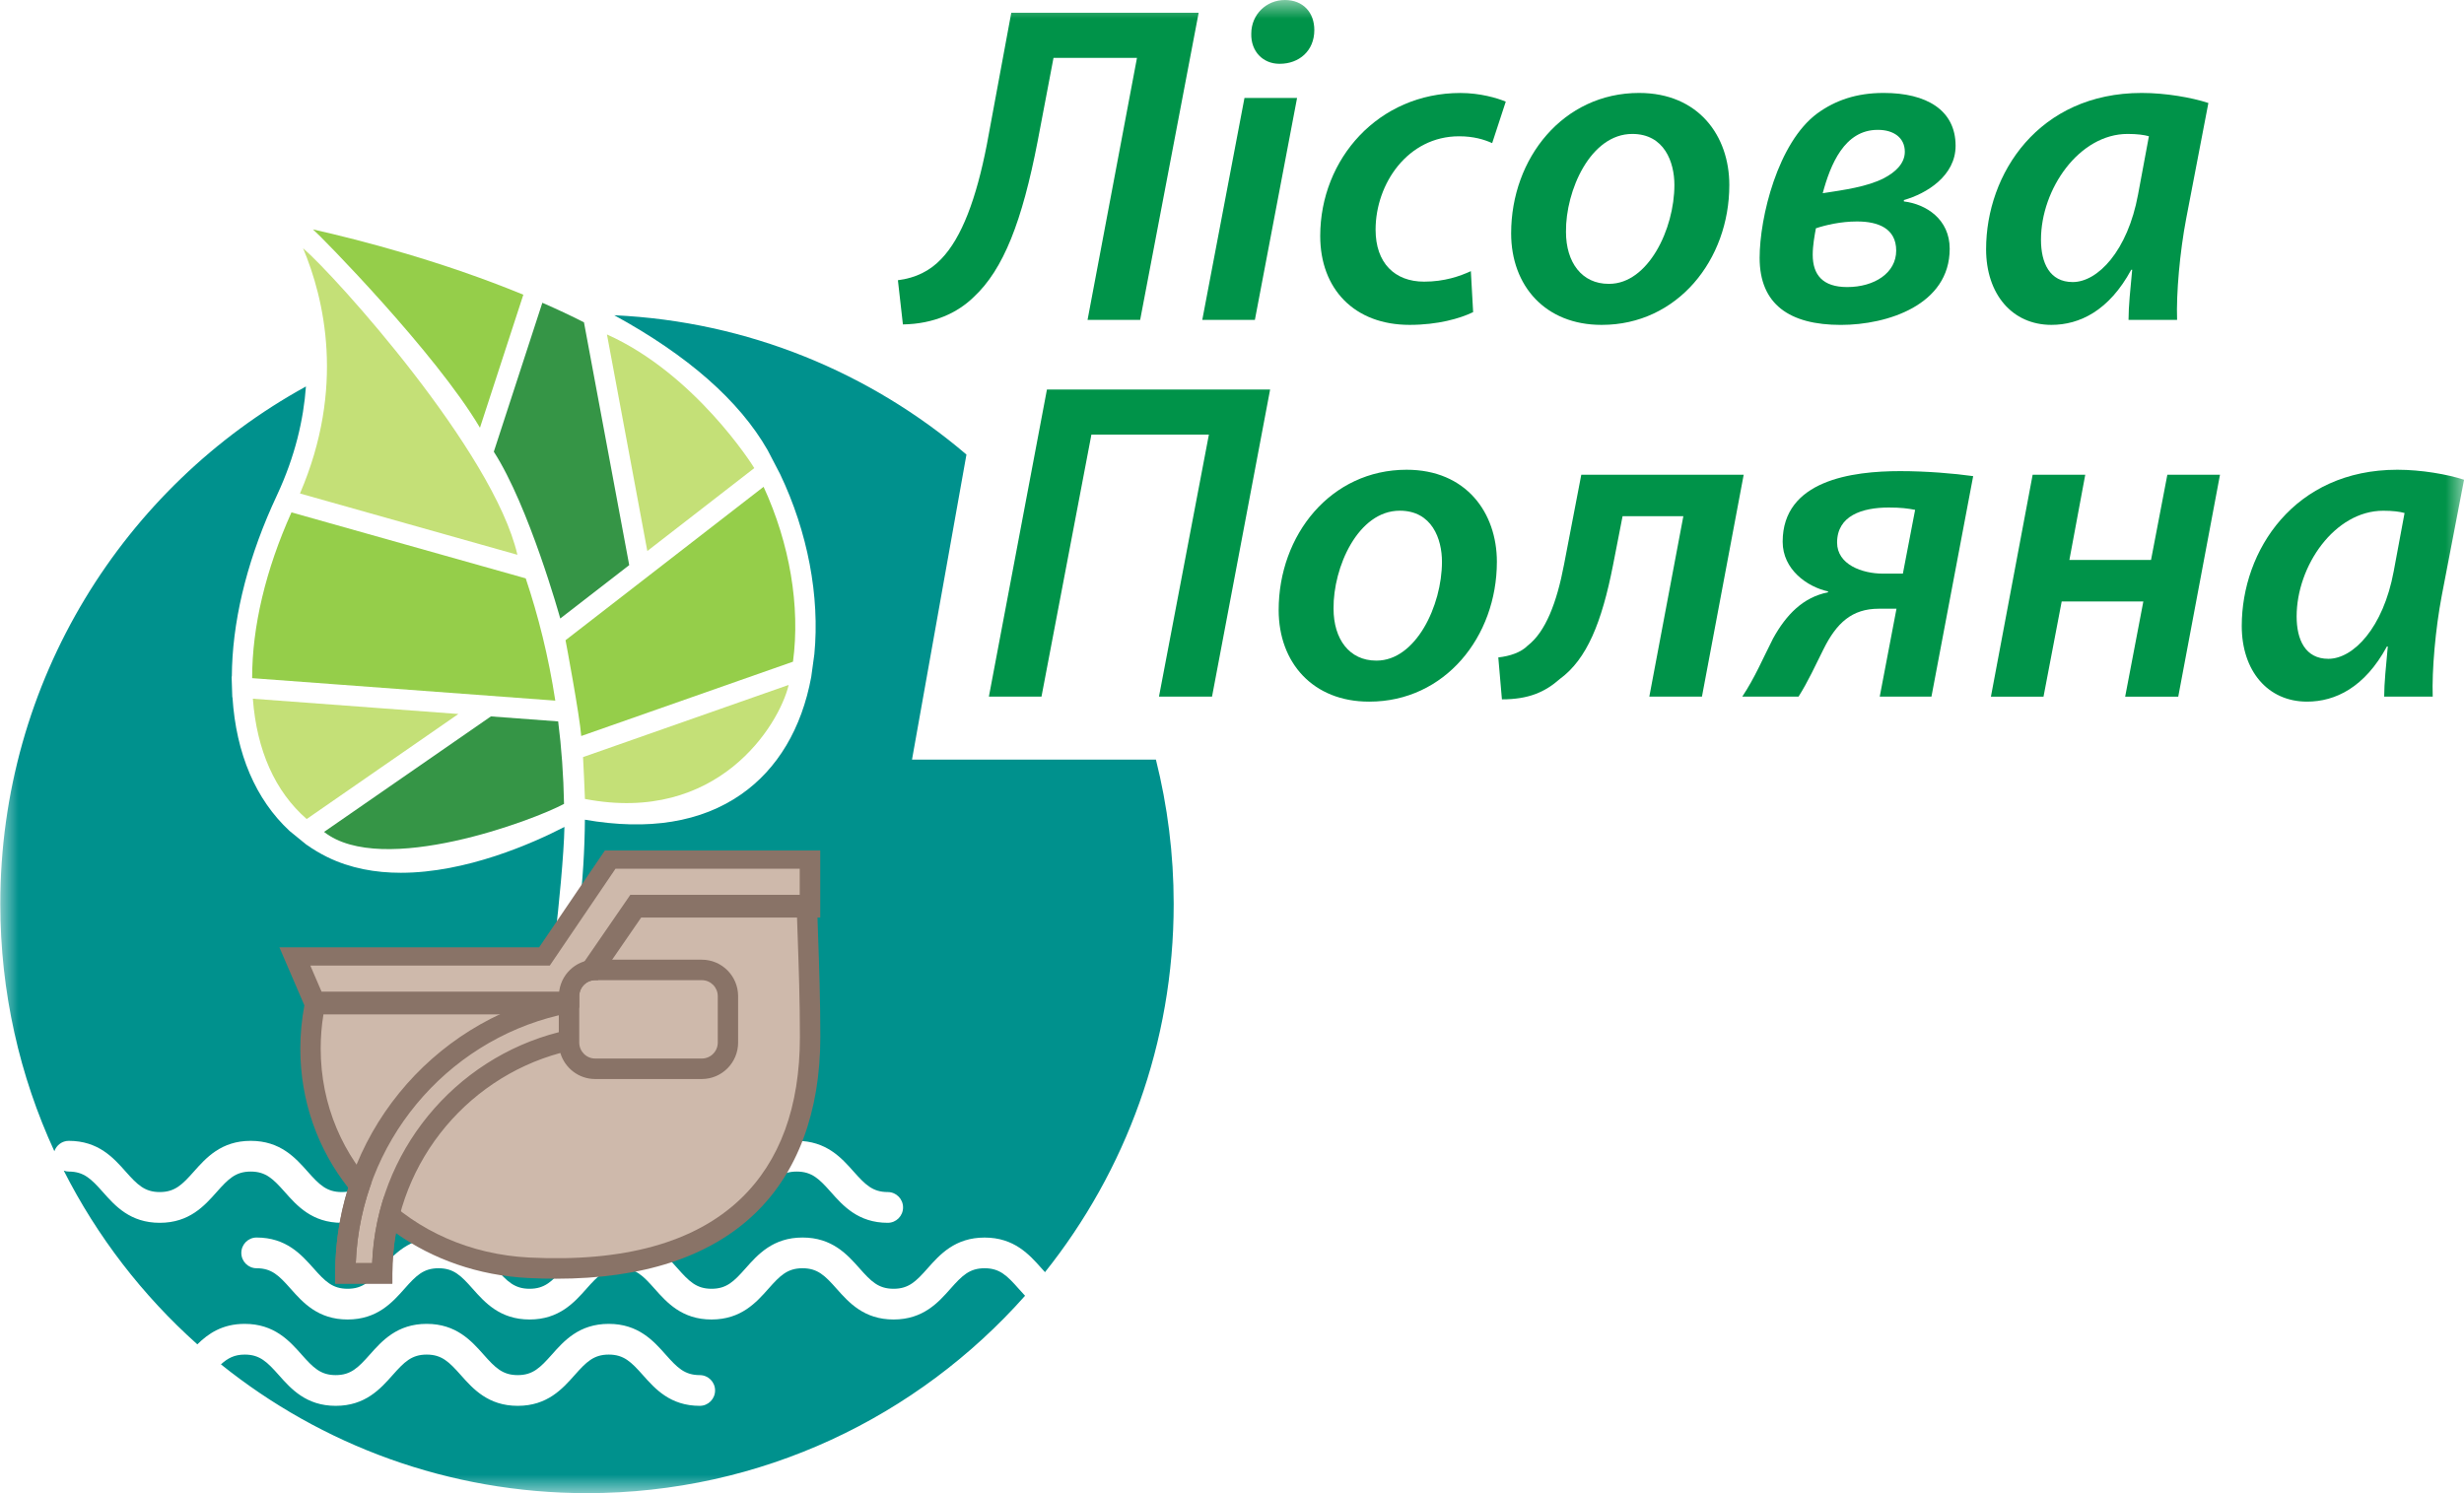 <svg width="66" height="40" viewBox="0 0 66 40" fill="none" xmlns="http://www.w3.org/2000/svg">
<g clip-path="url(#clip0_1242_7540)">
<mask id="mask0_1242_7540" style="mask-type:luminance" maskUnits="userSpaceOnUse" x="0" y="0" width="66" height="40">
<path d="M66 0H0V40H66V0Z" fill="white"/>
</mask>
<g mask="url(#mask0_1242_7540)">
<path d="M24.429 20.347L25.887 12.177C23.32 9.987 20.044 8.61 16.453 8.445C18.421 9.52 19.803 10.733 20.56 12.056C20.587 12.103 20.895 12.699 20.895 12.699C21.636 14.252 21.962 15.975 21.813 17.525L21.729 18.137C21.474 19.513 20.83 20.597 19.857 21.277C18.782 22.028 17.372 22.256 15.667 21.959C15.661 22.764 15.611 23.597 15.507 24.461L14.871 25.099C14.964 24.327 15.106 22.876 15.119 22.153C14.261 22.595 12.488 23.381 10.738 23.381C10.06 23.381 9.386 23.263 8.769 22.961C8.574 22.865 8.383 22.751 8.199 22.621L7.756 22.26C6.849 21.418 6.324 20.191 6.227 18.678H6.222L6.204 18.125H6.21C6.217 16.707 6.583 15.146 7.278 13.576L7.42 13.264C7.907 12.22 8.131 11.239 8.195 10.353C3.317 13.033 0.008 18.235 0.008 24.214C0.008 26.581 0.527 28.825 1.456 30.84C1.512 30.679 1.663 30.562 1.842 30.562C2.635 30.562 3.041 31.019 3.367 31.386C3.678 31.736 3.874 31.934 4.279 31.934C4.685 31.934 4.881 31.736 5.192 31.386C5.518 31.019 5.924 30.562 6.716 30.562C7.509 30.562 7.915 31.019 8.241 31.386C8.552 31.736 8.748 31.934 9.154 31.934C9.56 31.934 9.756 31.736 10.066 31.386C10.392 31.019 10.798 30.562 11.591 30.562C12.384 30.562 12.79 31.019 13.116 31.386C13.426 31.736 13.622 31.934 14.028 31.934C14.433 31.934 14.63 31.736 14.941 31.386C15.266 31.019 15.672 30.562 16.465 30.562C17.258 30.562 17.664 31.019 17.99 31.386C18.301 31.736 18.497 31.934 18.903 31.934C19.309 31.934 19.505 31.736 19.816 31.386C20.142 31.019 20.548 30.562 21.341 30.562C22.135 30.562 22.54 31.019 22.866 31.386C23.178 31.736 23.373 31.934 23.78 31.934C24.006 31.934 24.189 32.119 24.189 32.346C24.189 32.573 24.006 32.758 23.78 32.758C22.987 32.758 22.581 32.301 22.255 31.933C21.944 31.583 21.748 31.385 21.341 31.385C20.935 31.385 20.739 31.583 20.428 31.933C20.102 32.301 19.696 32.758 18.903 32.758C18.11 32.758 17.704 32.301 17.378 31.933C17.067 31.583 16.872 31.385 16.465 31.385C16.058 31.385 15.863 31.583 15.552 31.933C15.226 32.301 14.82 32.758 14.028 32.758C13.235 32.758 12.829 32.301 12.503 31.933C12.192 31.583 11.996 31.385 11.591 31.385C11.186 31.385 10.989 31.583 10.678 31.933C10.352 32.301 9.946 32.758 9.154 32.758C8.361 32.758 7.955 32.301 7.629 31.933C7.318 31.583 7.122 31.385 6.716 31.385C6.31 31.385 6.115 31.583 5.804 31.933C5.478 32.301 5.072 32.758 4.279 32.758C3.486 32.758 3.08 32.301 2.755 31.933C2.443 31.583 2.248 31.385 1.842 31.385C1.795 31.385 1.75 31.375 1.708 31.36C2.604 33.13 3.823 34.707 5.286 36.014C5.576 35.727 5.954 35.465 6.555 35.465C7.348 35.465 7.754 35.922 8.08 36.289C8.391 36.639 8.587 36.838 8.992 36.838C9.397 36.838 9.594 36.639 9.905 36.289C10.231 35.922 10.637 35.465 11.429 35.465C12.222 35.465 12.628 35.922 12.954 36.289C13.265 36.639 13.461 36.838 13.867 36.838C14.274 36.838 14.469 36.639 14.781 36.289C15.106 35.922 15.512 35.465 16.306 35.465C17.099 35.465 17.505 35.922 17.831 36.289C18.142 36.639 18.338 36.838 18.744 36.838C18.971 36.838 19.154 37.022 19.154 37.249C19.154 37.476 18.971 37.661 18.744 37.661C17.951 37.661 17.546 37.204 17.22 36.837C16.908 36.487 16.713 36.288 16.306 36.288C15.9 36.288 15.704 36.487 15.393 36.837C15.067 37.204 14.661 37.661 13.868 37.661C13.075 37.661 12.669 37.204 12.343 36.837C12.031 36.487 11.836 36.288 11.43 36.288C11.024 36.288 10.828 36.487 10.517 36.837C10.191 37.204 9.785 37.661 8.993 37.661C8.2 37.661 7.794 37.204 7.468 36.837C7.157 36.487 6.961 36.288 6.556 36.288C6.281 36.288 6.102 36.382 5.918 36.55C8.606 38.709 12.014 40 15.723 40C20.389 40 24.579 37.956 27.457 34.712C27.397 34.648 27.34 34.585 27.286 34.524C26.975 34.173 26.779 33.975 26.373 33.975C25.966 33.975 25.771 34.173 25.459 34.524C25.134 34.891 24.728 35.348 23.934 35.348C23.141 35.348 22.736 34.891 22.409 34.524C22.098 34.173 21.902 33.975 21.496 33.975C21.09 33.975 20.894 34.173 20.583 34.524C20.257 34.891 19.851 35.348 19.058 35.348C18.266 35.348 17.86 34.891 17.534 34.524C17.223 34.173 17.027 33.975 16.622 33.975C16.216 33.975 16.02 34.173 15.709 34.524C15.383 34.891 14.977 35.348 14.185 35.348C13.392 35.348 12.986 34.891 12.66 34.524C12.349 34.173 12.153 33.975 11.747 33.975C11.341 33.975 11.146 34.173 10.835 34.524C10.509 34.891 10.103 35.348 9.31 35.348C8.517 35.348 8.111 34.891 7.785 34.524C7.474 34.173 7.279 33.975 6.873 33.975C6.647 33.975 6.464 33.791 6.464 33.564C6.464 33.336 6.647 33.152 6.873 33.152C7.666 33.152 8.071 33.609 8.398 33.976C8.709 34.327 8.905 34.525 9.311 34.525C9.717 34.525 9.912 34.327 10.223 33.976C10.549 33.609 10.954 33.152 11.748 33.152C12.541 33.152 12.947 33.609 13.272 33.976C13.584 34.327 13.779 34.525 14.185 34.525C14.591 34.525 14.787 34.327 15.098 33.976C15.424 33.609 15.83 33.152 16.622 33.152C17.415 33.152 17.821 33.609 18.147 33.976C18.458 34.327 18.654 34.525 19.059 34.525C19.465 34.525 19.661 34.327 19.972 33.976C20.298 33.609 20.704 33.152 21.497 33.152C22.29 33.152 22.696 33.609 23.022 33.976C23.333 34.327 23.528 34.525 23.935 34.525C24.342 34.525 24.537 34.327 24.848 33.976C25.174 33.609 25.58 33.153 26.373 33.153C27.166 33.153 27.572 33.61 27.898 33.977C27.93 34.013 27.961 34.047 27.991 34.08C30.147 31.378 31.438 27.948 31.438 24.215C31.438 22.881 31.272 21.586 30.962 20.349H24.431L24.429 20.347Z" fill="#00918D"/>
<path d="M12.856 11.459L14.018 7.895C11.853 7.002 9.67 6.436 8.383 6.145C8.582 6.312 11.662 9.442 12.856 11.458V11.459Z" fill="#95CE4A"/>
<path d="M13.859 14.861C13.222 12.101 8.985 7.393 8.118 6.65C8.684 7.997 9.255 10.383 8.035 13.22L13.859 14.862V14.861Z" fill="#C4E077"/>
<path d="M6.754 18.167L14.874 18.769C14.693 17.588 14.418 16.496 14.082 15.494L7.807 13.726C7.115 15.266 6.753 16.791 6.754 18.167Z" fill="#95CE4A"/>
<path d="M15.668 21.403C19.224 22.088 20.866 19.431 21.126 18.348L15.617 20.282C15.627 20.417 15.667 21.335 15.668 21.403V21.403Z" fill="#C4E077"/>
<path d="M20.453 13.041L15.148 17.151C15.157 17.189 15.524 19.15 15.569 19.717L21.241 17.726C21.439 16.245 21.155 14.565 20.453 13.041Z" fill="#95CE4A"/>
<path d="M8.215 21.941L12.278 19.127L6.773 18.718C6.877 20.103 7.371 21.208 8.215 21.941Z" fill="#C4E077"/>
<path d="M16.258 8.961L17.339 14.761L20.204 12.54C20.166 12.468 18.613 10.014 16.258 8.96L16.258 8.961Z" fill="#C4E077"/>
<path d="M16.854 15.139L15.642 8.635C15.288 8.455 14.914 8.279 14.527 8.111L13.227 12.101C14.17 13.565 14.996 16.528 15.007 16.569L16.854 15.139Z" fill="#359546"/>
<path d="M15.108 21.535C15.094 20.769 15.04 20.032 14.951 19.326L13.149 19.192L8.68 22.286C10.231 23.507 14.317 21.965 15.108 21.535H15.108Z" fill="#359546"/>
<path d="M21.914 25.087C21.908 24.918 21.902 24.75 21.897 24.581H21.971V22.784H16.202L14.441 25.378H7.484L8.153 26.933C8.082 27.313 8.044 27.701 8.044 28.089C8.044 29.504 8.518 30.793 9.33 31.823C9.104 32.546 8.981 33.315 8.981 34.113V34.387H10.511V34.113C10.511 33.745 10.544 33.384 10.606 33.035C11.592 33.734 12.807 34.17 14.149 34.237C14.403 34.25 14.652 34.256 14.894 34.256C17.218 34.256 19.005 33.673 20.213 32.518C21.364 31.417 21.973 29.779 21.973 27.781C21.973 26.796 21.943 25.927 21.914 25.087V25.087Z" fill="#897367"/>
<path d="M21.35 24.581H17.174L15.388 27.174H8.664C8.614 27.476 8.59 27.782 8.59 28.089C8.59 31.122 10.991 33.529 14.176 33.688C16.709 33.815 18.614 33.287 19.835 32.119C20.891 31.11 21.426 29.651 21.426 27.781C21.426 26.805 21.396 25.941 21.367 25.105C21.361 24.93 21.355 24.755 21.349 24.581L21.35 24.581Z" fill="#CEB9AB"/>
<path d="M21.421 23.971V23.272H16.487L14.727 25.866H8.312L8.613 26.565H15.098L16.884 23.971H21.421Z" fill="#CEB9AB"/>
<path d="M9.531 33.838H9.969C10.095 30.735 12.343 28.173 15.291 27.578V27.128C12.1 27.731 9.659 30.491 9.531 33.838Z" fill="#CEB9AB"/>
<path d="M15.941 26.258H18.8C19.035 26.258 19.226 26.449 19.226 26.686V27.929C19.226 28.166 19.035 28.357 18.8 28.357H15.941C15.706 28.357 15.516 28.166 15.516 27.929V26.686C15.516 26.449 15.706 26.258 15.941 26.258Z" fill="#CEB9AB"/>
<path d="M18.799 25.709H15.941C15.421 25.709 14.997 26.12 14.971 26.635C11.548 27.386 8.977 30.452 8.977 34.113V34.387H10.507V34.113C10.507 31.291 12.419 28.912 15.009 28.208C15.129 28.611 15.501 28.906 15.94 28.906H18.799C19.335 28.906 19.771 28.468 19.771 27.929V26.686C19.771 26.147 19.335 25.709 18.799 25.709H18.799ZM9.967 33.838H9.529C9.652 30.604 11.936 27.918 14.968 27.198V27.651C12.179 28.362 10.088 30.849 9.967 33.838ZM19.226 27.929C19.226 28.165 19.035 28.357 18.8 28.357H15.942C15.707 28.357 15.516 28.165 15.516 27.929V26.686C15.516 26.45 15.707 26.258 15.942 26.258H18.8C19.035 26.258 19.226 26.45 19.226 26.686V27.929Z" fill="#897367"/>
<path d="M32.107 0.342L30.54 8.569H29.131L30.455 1.55H28.219L27.794 3.784C27.38 5.921 26.883 7.215 26.08 7.959C25.655 8.374 25.023 8.679 24.185 8.691L24.051 7.507C24.537 7.446 24.913 7.25 25.205 6.945C25.764 6.372 26.153 5.309 26.432 3.881L27.088 0.341H32.106L32.107 0.342Z" fill="#009349"/>
<path d="M32.204 8.569L33.334 2.624H34.743L33.613 8.569H32.203H32.204ZM34.269 1.709C33.832 1.709 33.504 1.379 33.516 0.904C33.516 0.379 33.929 0 34.415 0C34.901 0 35.205 0.33 35.205 0.805C35.205 1.367 34.792 1.709 34.281 1.709H34.269Z" fill="#009349"/>
<path d="M39.458 8.362C39.106 8.533 38.511 8.703 37.757 8.703C36.275 8.703 35.363 7.739 35.363 6.323C35.363 4.248 36.931 2.491 39.118 2.491C39.641 2.491 40.102 2.625 40.333 2.723L39.969 3.834C39.75 3.736 39.471 3.651 39.082 3.651C37.709 3.651 36.846 4.92 36.846 6.153C36.846 7.044 37.357 7.545 38.146 7.545C38.693 7.545 39.106 7.398 39.398 7.264L39.459 8.363L39.458 8.362Z" fill="#009349"/>
<path d="M42.895 8.703C41.4 8.703 40.477 7.665 40.477 6.25C40.477 4.236 41.874 2.49 43.903 2.49C45.495 2.49 46.321 3.638 46.321 4.956C46.321 6.97 44.924 8.703 42.907 8.703H42.895ZM43.101 7.604C44.146 7.604 44.85 6.139 44.85 4.955C44.85 4.345 44.583 3.588 43.721 3.588C42.603 3.588 41.934 5.102 41.946 6.212C41.946 7.03 42.371 7.604 43.088 7.604H43.1L43.101 7.604Z" fill="#009349"/>
<path d="M50.462 2.49C51.592 2.49 52.382 2.942 52.382 3.906C52.382 4.711 51.604 5.188 50.997 5.359V5.396C51.592 5.469 52.224 5.871 52.224 6.665C52.224 8.167 50.559 8.704 49.308 8.704C47.935 8.704 47.133 8.154 47.133 6.909C47.133 5.823 47.619 3.821 48.676 3.039C49.162 2.685 49.733 2.49 50.45 2.49H50.462ZM49.734 5.933C49.308 5.933 48.895 6.03 48.64 6.116C48.604 6.311 48.555 6.579 48.555 6.824C48.555 7.361 48.822 7.69 49.478 7.69C50.208 7.69 50.791 7.312 50.791 6.714C50.791 6.116 50.304 5.933 49.746 5.933H49.734ZM50.293 3.479C49.406 3.479 49.029 4.407 48.823 5.176C49.382 5.09 50.014 5.005 50.463 4.773C50.767 4.614 51.022 4.382 51.022 4.065C51.022 3.687 50.719 3.479 50.306 3.479H50.293L50.293 3.479Z" fill="#009349"/>
<path d="M57.014 8.569C57.014 8.215 57.063 7.739 57.112 7.226H57.087C56.492 8.325 55.702 8.703 54.949 8.703C53.892 8.703 53.199 7.873 53.199 6.677C53.199 4.651 54.608 2.49 57.367 2.49C58.011 2.49 58.704 2.612 59.153 2.759L58.558 5.859C58.388 6.75 58.29 7.861 58.315 8.569H57.014ZM57.561 3.65C57.428 3.613 57.245 3.588 56.99 3.588C55.69 3.588 54.669 5.065 54.669 6.421C54.669 7.043 54.9 7.556 55.52 7.556C56.188 7.556 56.99 6.725 57.269 5.212L57.56 3.65H57.561Z" fill="#009349"/>
<path d="M34.021 10.435L32.465 18.662H31.044L32.381 11.643H29.234L27.897 18.662H26.488L28.043 10.435H34.021H34.021Z" fill="#009349"/>
<path d="M36.668 18.796C35.174 18.796 34.25 17.759 34.25 16.343C34.25 14.329 35.647 12.584 37.677 12.584C39.268 12.584 40.095 13.731 40.095 15.049C40.095 17.063 38.697 18.796 36.68 18.796H36.668ZM36.874 17.697C37.919 17.697 38.624 16.233 38.624 15.048C38.624 14.438 38.357 13.681 37.494 13.681C36.376 13.681 35.708 15.195 35.72 16.305C35.72 17.123 36.145 17.697 36.862 17.697H36.874L36.874 17.697Z" fill="#009349"/>
<path d="M46.706 12.717L45.588 18.662H44.178L45.09 13.828H43.462L43.207 15.134C42.903 16.685 42.502 17.661 41.785 18.186C41.384 18.54 40.947 18.735 40.23 18.735L40.133 17.612C40.449 17.576 40.74 17.478 40.922 17.294C41.397 16.928 41.7 16.147 41.894 15.122L42.356 12.717H46.706L46.706 12.717Z" fill="#009349"/>
<path d="M51.735 18.662H50.35L50.799 16.307H50.325C49.608 16.307 49.195 16.685 48.843 17.393C48.624 17.832 48.43 18.259 48.175 18.662H46.668C47.008 18.15 47.215 17.649 47.495 17.1C47.847 16.465 48.296 16.001 48.965 15.867V15.843C48.406 15.721 47.75 15.257 47.75 14.513C47.75 12.865 49.609 12.621 50.897 12.621C51.601 12.621 52.331 12.682 52.853 12.755L51.735 18.663V18.662ZM51.298 13.658C51.103 13.621 50.921 13.596 50.593 13.596C49.876 13.596 49.208 13.816 49.208 14.536C49.208 15.122 49.876 15.367 50.435 15.367H50.97L51.298 13.658Z" fill="#009349"/>
<path d="M55.855 12.718L55.43 15H57.617L58.054 12.718H59.464L58.346 18.663H56.924L57.411 16.112H55.224L54.737 18.663H53.328L54.446 12.718H55.855Z" fill="#009349"/>
<path d="M63.862 18.662C63.862 18.308 63.911 17.832 63.959 17.319H63.935C63.34 18.418 62.55 18.796 61.796 18.796C60.739 18.796 60.047 17.966 60.047 16.77C60.047 14.744 61.456 12.584 64.214 12.584C64.859 12.584 65.551 12.705 66.001 12.852L65.405 15.953C65.235 16.843 65.138 17.954 65.162 18.662H63.862ZM64.409 13.743C64.275 13.706 64.093 13.682 63.837 13.682C62.537 13.682 61.517 15.159 61.517 16.514C61.517 17.136 61.748 17.649 62.367 17.649C63.036 17.649 63.837 16.819 64.117 15.305L64.408 13.743H64.409Z" fill="#009349"/>
</g>
</g>
<defs>
<clipPath id="clip0_1242_7540">
<rect width="66" height="40" fill="white"/>
</clipPath>
</defs>
</svg>
